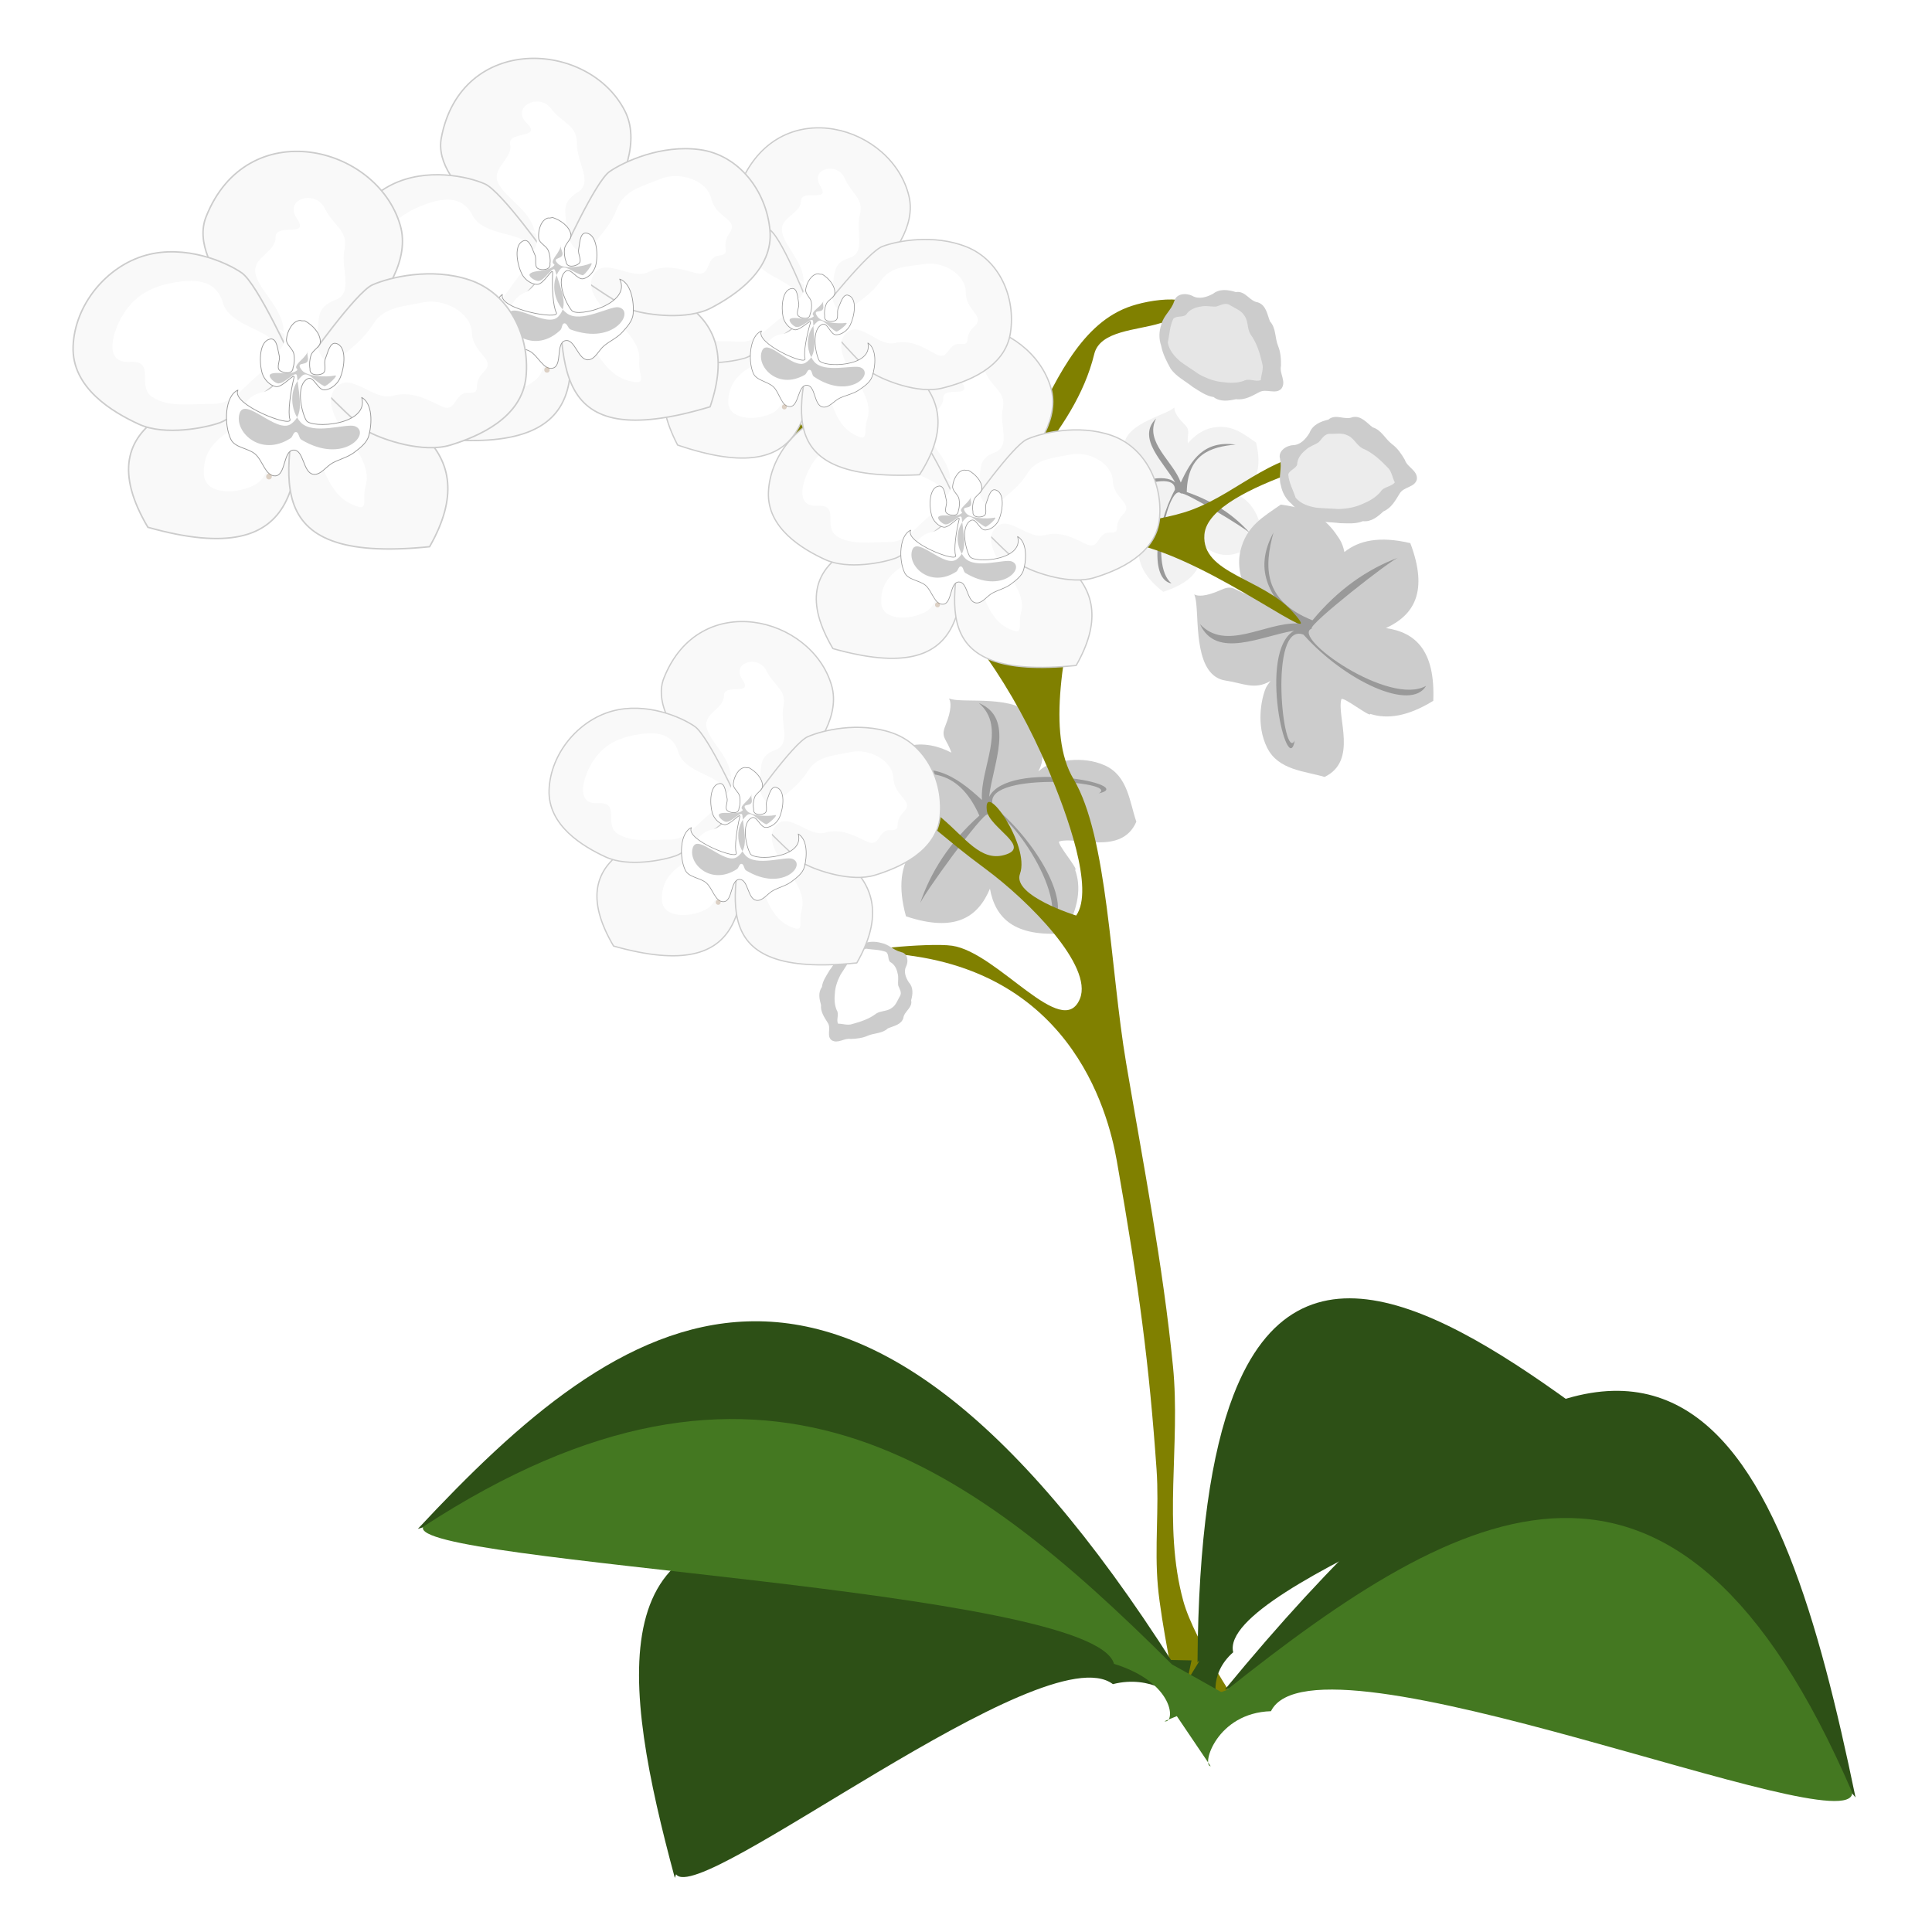 <?xml version="1.0" encoding="UTF-8" standalone="no"?>
<!-- Created with Inkscape (http://www.inkscape.org/) -->

<svg
   xmlns:dc="http://purl.org/dc/elements/1.1/"
   xmlns:cc="http://creativecommons.org/ns#"
   xmlns:rdf="http://www.w3.org/1999/02/22-rdf-syntax-ns#"
   xmlns:svg="http://www.w3.org/2000/svg"
   xmlns="http://www.w3.org/2000/svg"
   xmlns:sodipodi="http://sodipodi.sourceforge.net/DTD/sodipodi-0.dtd"
   xmlns:inkscape="http://www.inkscape.org/namespaces/inkscape"
   width="300"
   height="300"
   id="svg3005"
   version="1.1"
   inkscape:version="0.91 r"
   sodipodi:docname="phalaenopsis_2.svg">
  <title
     id="title3376">Phalaenopsis</title>
  <defs
     id="defs3007">
    <filter
       inkscape:collect="always"
       style="color-interpolation-filters:sRGB"
       id="filter4326-4"
       x="-0.033"
       width="1.066"
       y="-0.04"
       height="1.08">
      <feGaussianBlur
         inkscape:collect="always"
         stdDeviation="0.688"
         id="feGaussianBlur4328-0" />
    </filter>
    <filter
       inkscape:collect="always"
       style="color-interpolation-filters:sRGB"
       id="filter4927-8-4"
       x="-0.03"
       width="1.06"
       y="-0.02"
       height="1.04">
      <feGaussianBlur
         inkscape:collect="always"
         stdDeviation="0.093"
         id="feGaussianBlur4929-8-6" />
    </filter>
    <filter
       inkscape:collect="always"
       style="color-interpolation-filters:sRGB"
       id="filter4326-4-6"
       x="-0.033"
       width="1.066"
       y="-0.04"
       height="1.08">
      <feGaussianBlur
         inkscape:collect="always"
         stdDeviation="0.688"
         id="feGaussianBlur4328-0-7" />
    </filter>
    <filter
       inkscape:collect="always"
       style="color-interpolation-filters:sRGB"
       id="filter4927-8-4-9"
       x="-0.03"
       width="1.06"
       y="-0.02"
       height="1.04">
      <feGaussianBlur
         inkscape:collect="always"
         stdDeviation="0.093"
         id="feGaussianBlur4929-8-6-6" />
    </filter>
    <filter
       inkscape:collect="always"
       style="color-interpolation-filters:sRGB"
       id="filter4326-4-66"
       x="-0.033"
       width="1.066"
       y="-0.04"
       height="1.08">
      <feGaussianBlur
         inkscape:collect="always"
         stdDeviation="0.688"
         id="feGaussianBlur4328-0-2" />
    </filter>
    <filter
       inkscape:collect="always"
       style="color-interpolation-filters:sRGB"
       id="filter4927-8-4-5"
       x="-0.03"
       width="1.06"
       y="-0.02"
       height="1.04">
      <feGaussianBlur
         inkscape:collect="always"
         stdDeviation="0.093"
         id="feGaussianBlur4929-8-6-2" />
    </filter>
    <filter
       inkscape:collect="always"
       style="color-interpolation-filters:sRGB"
       id="filter4326-4-3"
       x="-0.033"
       width="1.066"
       y="-0.04"
       height="1.08">
      <feGaussianBlur
         inkscape:collect="always"
         stdDeviation="0.688"
         id="feGaussianBlur4328-0-71" />
    </filter>
    <filter
       inkscape:collect="always"
       style="color-interpolation-filters:sRGB"
       id="filter4927-8-4-7"
       x="-0.03"
       width="1.06"
       y="-0.02"
       height="1.04">
      <feGaussianBlur
         inkscape:collect="always"
         stdDeviation="0.093"
         id="feGaussianBlur4929-8-6-0" />
    </filter>
    <filter
       inkscape:collect="always"
       style="color-interpolation-filters:sRGB"
       id="filter4326-4-2"
       x="-0.033"
       width="1.066"
       y="-0.04"
       height="1.08">
      <feGaussianBlur
         inkscape:collect="always"
         stdDeviation="0.688"
         id="feGaussianBlur4328-0-4" />
    </filter>
    <filter
       inkscape:collect="always"
       style="color-interpolation-filters:sRGB"
       id="filter4927-8-4-2"
       x="-0.03"
       width="1.06"
       y="-0.02"
       height="1.04">
      <feGaussianBlur
         inkscape:collect="always"
         stdDeviation="0.093"
         id="feGaussianBlur4929-8-6-1" />
    </filter>
  </defs>
  <sodipodi:namedview
     id="base"
     pagecolor="#ffffff"
     bordercolor="#666666"
     borderopacity="1.0"
     inkscape:pageopacity="0.0"
     inkscape:pageshadow="2"
     inkscape:zoom="2.1506194"
     inkscape:cx="148.06154"
     inkscape:cy="156.71611"
     inkscape:document-units="px"
     inkscape:current-layer="layer1"
     showgrid="false"
     inkscape:window-width="1215"
     inkscape:window-height="776"
     inkscape:window-x="65"
     inkscape:window-y="24"
     inkscape:window-maximized="1" />
  <g
     inkscape:label="Camada 1"
     inkscape:groupmode="layer"
     id="layer1"
     transform="translate(0,-752.362)">
    <g
       id="g5131"
       transform="translate(1.938,6.716)">
      <g
         transform="matrix(0.993,0.121,-0.121,0.993,122.737,-1.411)"
         id="g5774">
        <g
           transform="matrix(-0.573,0.421,0.425,0.567,-31.398,193.144)"
           id="g5760">
          <g
             id="g5762"
             transform="translate(-0.421,-0.21)">
            <path
               sodipodi:nodetypes="sscscscccccscsccss"
               inkscape:connector-curvature="0"
               id="path5764"
               d="m 301.225,843.163 c -2.943,0.122 0.098,-1.314 -1.402,4.204 -0.528,1.943 0.481,1.961 1.44,4.01 -1.911,-0.725 -4.499,-1.157 -6.964,-0.136 -3.635,1.506 -4.638,4.388 -6.051,7.304 1.627,5.544 4.128,6.988 6.679,8.129 0.657,0.294 1.397,0.425 2.156,0.452 -1.443,2.529 -1.598,5.826 0.257,10.321 7.861,1.605 11.113,-1.186 12.418,-5.833 1.373,4.427 4.66,7.028 12.314,5.465 1.77,-4.288 1.716,-7.489 0.454,-9.971 0.652,-0.049 -3.516,-3.831 -2.948,-4.086 2.551,-1.142 9.852,1.066 11.479,-4.478 -1.413,-2.916 -2.157,-6.903 -5.886,-8.076 -3.729,-1.173 -7.626,0.306 -9.145,1.241 -0.262,0.162 -0.622,0.508 -1.012,0.916 1.067,-2.668 -0.37,-4.317 -1.152,-6.843 -1.434,-4.632 -9.303,-2.758 -12.639,-2.62 z"
               style="fill:#f2f2f2;fill-opacity:1;fill-rule:evenodd;stroke:none;stroke-width:0.229;stroke-linecap:butt;stroke-linejoin:miter;stroke-miterlimit:4;stroke-dasharray:none;stroke-opacity:1" />
            <path
               sodipodi:nodetypes="ccccccccccc"
               inkscape:connector-curvature="0"
               id="path5766"
               d="m 307.906,857.473 c 2.298,-6.151 22.847,-4.667 16.819,-2.589 3.344,-2.38 -19.008,-1.145 -15.985,3.945 8.079,5.17 14.504,14.563 10.851,17.529 2.333,-6.142 -10.835,-19.606 -11.583,-16.122 -0.663,-0.494 -8.691,13.99 -8.764,15.078 1.032,-5.122 3.398,-10.062 7.515,-14.763 -4.265,-7.135 -9.459,-6.076 -14.416,-3.808 5.537,-4.262 10.086,-1.847 14.517,1.355 -0.921,-4.927 2.556,-11.632 -2.298,-14.879 5.901,1.613 3.309,9.174 3.342,14.253 z"
               style="fill:#999999;fill-opacity:1;fill-rule:evenodd;stroke:none;stroke-width:0.2;stroke-linecap:butt;stroke-linejoin:miter;stroke-miterlimit:4;stroke-dasharray:none;stroke-opacity:1" />
          </g>
        </g>
        <g
           style="stroke:none"
           transform="translate(-173.501,3.335)"
           id="g5056">
          <g
             style="stroke:none"
             id="g5290"
             transform="translate(-0.421,-0.21)">
            <path
               sodipodi:nodetypes="sscscscccccscsccss"
               inkscape:connector-curvature="0"
               id="path5060"
               d="m 301.225,843.163 c -2.943,0.122 0.098,-1.314 -1.402,4.204 -0.528,1.943 0.481,1.961 1.44,4.01 -1.911,-0.725 -4.499,-1.157 -6.964,-0.136 -3.635,1.506 -4.638,4.388 -6.051,7.304 1.627,5.544 4.128,6.988 6.679,8.129 0.657,0.294 1.397,0.425 2.156,0.452 -1.443,2.529 -1.598,5.826 0.257,10.321 7.861,1.605 11.113,-1.186 12.418,-5.833 1.373,4.427 4.66,7.028 12.314,5.465 1.77,-4.288 1.716,-7.489 0.454,-9.971 0.652,-0.049 -3.516,-3.831 -2.948,-4.086 2.551,-1.142 9.852,1.066 11.479,-4.478 -1.413,-2.916 -2.157,-6.903 -5.886,-8.076 -3.729,-1.173 -7.626,0.306 -9.145,1.241 -0.262,0.162 -0.622,0.508 -1.012,0.916 1.067,-2.668 -0.37,-4.317 -1.152,-6.843 -1.434,-4.632 -9.303,-2.758 -12.639,-2.62 z"
               style="fill:#cccccc;fill-opacity:1;fill-rule:evenodd;stroke:none;stroke-width:0.229;stroke-linecap:butt;stroke-linejoin:miter;stroke-miterlimit:4;stroke-dasharray:none;stroke-opacity:1" />
            <path
               sodipodi:nodetypes="ccccccccccc"
               inkscape:connector-curvature="0"
               id="path5288"
               d="m 307.906,857.473 c 2.298,-6.151 22.847,-4.667 16.819,-2.589 3.344,-2.38 -19.008,-1.145 -15.985,3.945 8.079,5.17 14.504,14.563 10.851,17.529 2.333,-6.142 -10.835,-19.606 -11.583,-16.122 -0.663,-0.494 -8.691,13.99 -8.764,15.078 1.032,-5.122 3.398,-10.062 7.515,-14.763 -4.265,-7.135 -9.459,-6.076 -14.416,-3.808 5.537,-4.262 10.086,-1.847 14.517,1.355 -0.921,-4.927 2.556,-11.632 -2.298,-14.879 5.901,1.613 3.309,9.174 3.342,14.253 z"
               style="fill:#999999;fill-opacity:1;fill-rule:evenodd;stroke:none;stroke-width:0.2;stroke-linecap:butt;stroke-linejoin:miter;stroke-miterlimit:4;stroke-dasharray:none;stroke-opacity:1" />
          </g>
        </g>
        <g
           style="stroke:none"
           id="g5714"
           transform="matrix(0.277,0.961,0.961,-0.277,-731.149,771.255)">
          <g
             style="stroke:none"
             transform="translate(-0.421,-0.21)"
             id="g5716">
            <path
               style="fill:#cccccc;fill-opacity:1;fill-rule:evenodd;stroke:none;stroke-width:0.229;stroke-linecap:butt;stroke-linejoin:miter;stroke-miterlimit:4;stroke-dasharray:none;stroke-opacity:1"
               d="m 301.225,843.163 c -2.943,0.122 0.098,-1.314 -1.402,4.204 -0.528,1.943 0.481,1.961 1.44,4.01 -1.911,-0.725 -4.499,-1.157 -6.964,-0.136 -3.635,1.506 -4.638,4.388 -6.051,7.304 1.627,5.544 4.128,6.988 6.679,8.129 0.657,0.294 1.397,0.425 2.156,0.452 -1.443,2.529 -1.598,5.826 0.257,10.321 7.861,1.605 11.113,-1.186 12.418,-5.833 1.373,4.427 4.66,7.028 12.314,5.465 1.77,-4.288 1.716,-7.489 0.454,-9.971 0.652,-0.049 -3.516,-3.831 -2.948,-4.086 2.551,-1.142 9.852,1.066 11.479,-4.478 -1.413,-2.916 -2.157,-6.903 -5.886,-8.076 -3.729,-1.173 -7.626,0.306 -9.145,1.241 -0.262,0.162 -0.622,0.508 -1.012,0.916 1.067,-2.668 -0.37,-4.317 -1.152,-6.843 -1.434,-4.632 -9.303,-2.758 -12.639,-2.62 z"
               id="path5718"
               inkscape:connector-curvature="0"
               sodipodi:nodetypes="sscscscccccscsccss" />
            <path
               style="fill:#999999;fill-opacity:1;fill-rule:evenodd;stroke:none;stroke-width:0.2;stroke-linecap:butt;stroke-linejoin:miter;stroke-miterlimit:4;stroke-dasharray:none;stroke-opacity:1"
               d="m 307.906,857.473 c 2.298,-6.151 22.847,-4.667 16.819,-2.589 3.344,-2.38 -19.008,-1.145 -15.985,3.945 8.079,5.17 14.504,14.563 10.851,17.529 2.333,-6.142 -10.835,-19.606 -11.583,-16.122 -0.663,-0.494 -8.691,13.99 -8.764,15.078 1.032,-5.122 3.398,-10.062 7.515,-14.763 -4.265,-7.135 -9.459,-6.076 -14.416,-3.808 5.537,-4.262 10.086,-1.847 14.517,1.355 -0.921,-4.927 2.556,-11.632 -2.298,-14.879 5.901,1.613 3.309,9.174 3.342,14.253 z"
               id="path5720"
               inkscape:connector-curvature="0"
               sodipodi:nodetypes="ccccccccccc" />
          </g>
        </g>
        <path
           style="fill:#808000;fill-opacity:1;fill-rule:evenodd;stroke:none;stroke-width:0.2;stroke-linecap:butt;stroke-linejoin:round;stroke-miterlimit:4;stroke-dasharray:none;stroke-opacity:1"
           d="m 19.494,810.087 c 11.524,-2.48 34.413,-15.52 52.289,-13.441 21.723,2.526 20.464,12.363 43.847,28.886 11.691,8.261 20.169,18.036 26.837,29.552 3.892,6.722 9.502,17.805 7.162,22.174 0,0 -10.274,-1.852 -9.443,-5.378 1.079,-4.58 -7.523,-14.019 -6.295,-9.133 0.66,2.625 7.803,4.802 3.473,6.555 -6.924,2.803 -11.061,-13.112 -28.333,-5.427 -7.402,3.293 8.037,-1.957 10.591,-0.811 6.492,2.914 7.68,4.485 15.085,8.666 7.404,4.181 18.502,12.99 17.063,18.27 -1.881,6.904 -13.527,-5.587 -20.681,-5.76 -3.68,-0.089 -17.018,2.902 -10.769,2.445 28.989,-2.116 37.815,19.874 40.165,27.574 5.847,19.163 8.871,31.017 11.929,46.834 1.147,5.932 1.134,12.059 2.396,17.968 1.174,5.498 4.791,16.171 4.791,16.171 l 10.781,1.797 c 0,0 -8.879,-10.073 -11.38,-16.171 -4.608,-11.236 -3.342,-24.084 -5.989,-35.936 -3.462,-15.496 -8.378,-30.634 -12.909,-45.851 -4.267,-14.329 -7.062,-34.551 -13.443,-42.79 -5.035,-6.501 -3.968,-19.508 -2.574,-33.067 0.237,-2.304 4.473,-4.545 7.289,-4.321 12.634,1.003 33.209,13.82 25.831,7.442 -5.296,-4.577 -14.716,-4.152 -14.973,-10.182 -0.35,-8.224 27.338,-16.553 19.166,-15.572 -10.136,1.217 -14.264,8.19 -21.561,11.979 -6.102,3.168 -14.448,3.479 -18.567,8.984 -3.447,4.606 2.732,15.552 -2.829,17.025 -6.176,1.637 -14.239,-8.291 -12.093,-14.872 3.431,-10.519 13.978,-20.287 15.521,-33.298 0.444,-3.741 6.151,-4.436 9.583,-5.989 1.899,-0.859 6.292,0.265 5.989,-1.797 -0.551,-3.753 -8.032,-1.784 -11.38,0 -14.219,7.579 -11.037,37.608 -26.952,40.128 -13.471,2.133 -19.419,-20.469 -32.19,-25.257 -10.971,-4.113 -23.584,-3.973 -35.103,-1.83 -11.6,2.158 -43.858,16.915 -32.323,14.432 z"
           id="path5758"
           inkscape:connector-curvature="0"
           sodipodi:nodetypes="sssassssssssassaaccaaassssasaaassaaaaaas" />
        <g
           inkscape:transform-center-y="7.5927426"
           inkscape:transform-center-x="-6.8460032"
           transform="matrix(0.072,-1.187,1.263,0.049,-934.453,872.465)"
           id="g5083"
           style="stroke:none">
          <path
             style="fill:#cccccc;fill-opacity:1;fill-rule:evenodd;stroke:none;stroke-width:0.1;stroke-linecap:butt;stroke-linejoin:round;stroke-miterlimit:4;stroke-dasharray:none;stroke-opacity:1"
             d="m 112.503,854.739 c -1.132,-0.114 -2.037,-0.97 -3.19,-1.019 -0.946,-0.152 -1.921,-0.009 -2.77,0.44 -1.026,0.372 -1.921,1.011 -2.78,1.666 -0.896,0.847 -1.279,2.057 -1.898,3.095 -0.372,0.863 -0.87,1.745 -0.855,2.712 -0.513,0.912 -0.177,1.895 0.194,2.763 0.033,1.09 0.754,1.86 1.389,2.65 0.65,0.766 -0.009,2.048 0.916,2.599 1.034,0.467 1.89,-0.612 2.934,-0.56 0.883,-0.143 1.767,-0.343 2.54,-0.817 0.958,-0.556 2.207,-0.596 2.952,-1.499 0.82,-0.485 2,-0.801 2.201,-1.878 -0.026,-1.065 1.276,-1.758 0.865,-2.9 0.162,-0.975 0.121,-2.044 -0.699,-2.724 -0.545,-0.659 -1.036,-1.551 -0.701,-2.421 0.297,-0.835 -0.015,-2.03 -1.039,-2.084 l -0.043,-0.016 -0.018,-0.007 -1e-5,2e-5 z"
             id="path5085"
             inkscape:connector-curvature="0" />
          <path
             style="fill:#e6e6e6;fill-opacity:1;fill-rule:evenodd;stroke:none;stroke-width:0.1;stroke-linecap:butt;stroke-linejoin:round;stroke-miterlimit:4;stroke-dasharray:none;stroke-opacity:1"
             d="m 110.27,855.036 c -1.038,-0.28 -2.119,-0.104 -3.177,-0.145 -0.951,0.314 -1.664,1.11 -2.187,1.932 -0.455,0.818 -0.817,1.687 -1.248,2.515 -0.366,0.976 -0.612,2.007 -0.534,3.055 0.016,0.87 0.154,1.749 0.593,2.514 0.516,0.602 0.065,1.504 0.471,2.062 0.706,-0.095 1.478,0.125 2.156,-0.196 1.27,-0.516 2.545,-1.109 3.536,-2.083 0.681,-0.551 1.661,-0.524 2.291,-1.161 0.576,-0.478 0.719,-1.244 1.001,-1.898 0.348,-0.676 -0.201,-1.16 -0.45,-1.714 -0.141,-0.604 -0.05,-1.25 -0.311,-1.829 -0.22,-0.684 -0.669,-1.356 -1.371,-1.606 -0.444,-0.375 -0.277,-1.109 -0.77,-1.445 z"
             id="path5087"
             inkscape:connector-curvature="0" />
        </g>
        <g
           style="stroke:none"
           id="g5736-3"
           transform="translate(10.785,31.42)"
           inkscape:transform-center-x="6.1010947"
           inkscape:transform-center-y="5.8039339">
          <path
             inkscape:connector-curvature="0"
             id="path5722-2"
             d="m 112.503,854.739 c -1.132,-0.114 -2.037,-0.97 -3.19,-1.019 -0.946,-0.152 -1.921,-0.009 -2.77,0.44 -1.026,0.372 -1.921,1.011 -2.78,1.666 -0.896,0.847 -1.279,2.057 -1.898,3.095 -0.372,0.863 -0.87,1.745 -0.855,2.712 -0.513,0.912 -0.177,1.895 0.194,2.763 0.033,1.09 0.754,1.86 1.389,2.65 0.65,0.766 -0.009,2.048 0.916,2.599 1.034,0.467 1.89,-0.612 2.934,-0.56 0.883,-0.143 1.767,-0.343 2.54,-0.817 0.958,-0.556 2.207,-0.596 2.952,-1.499 0.82,-0.485 2,-0.801 2.201,-1.878 -0.026,-1.065 1.276,-1.758 0.865,-2.9 0.162,-0.975 0.121,-2.044 -0.699,-2.724 -0.545,-0.659 -1.036,-1.551 -0.701,-2.421 0.297,-0.835 -0.015,-2.03 -1.039,-2.084 l -0.043,-0.016 -0.018,-0.007 -1e-5,2e-5 z"
             style="fill:#cccccc;fill-opacity:1;fill-rule:evenodd;stroke:none;stroke-width:0.1;stroke-linecap:butt;stroke-linejoin:round;stroke-miterlimit:4;stroke-dasharray:none;stroke-opacity:1" />
          <path
             inkscape:connector-curvature="0"
             id="path5724-8"
             d="m 110.27,855.036 c -1.038,-0.28 -2.119,-0.104 -3.177,-0.145 -0.951,0.314 -1.664,1.11 -2.187,1.932 -0.455,0.818 -0.817,1.687 -1.248,2.515 -0.366,0.976 -0.612,2.007 -0.534,3.055 0.016,0.87 0.154,1.749 0.593,2.514 0.516,0.602 0.065,1.504 0.471,2.062 0.706,-0.095 1.478,0.125 2.156,-0.196 1.27,-0.516 2.545,-1.109 3.536,-2.083 0.681,-0.551 1.661,-0.524 2.291,-1.161 0.576,-0.478 0.719,-1.244 1.001,-1.898 0.348,-0.676 -0.201,-1.16 -0.45,-1.714 -0.141,-0.604 -0.05,-1.25 -0.311,-1.829 -0.22,-0.684 -0.669,-1.356 -1.371,-1.606 -0.444,-0.375 -0.277,-1.109 -0.77,-1.445 z"
             style="fill:#ffffff;fill-opacity:1;fill-rule:evenodd;stroke:none;stroke-width:0.1;stroke-linecap:butt;stroke-linejoin:round;stroke-miterlimit:4;stroke-dasharray:none;stroke-opacity:1" />
        </g>
        <g
           inkscape:transform-center-y="2.6013289"
           inkscape:transform-center-x="-10.571727"
           transform="matrix(-0.546,-1.056,1.11,-0.605,-714.855,1439.061)"
           id="g5083-0"
           style="stroke:none">
          <path
             style="fill:#cccccc;fill-opacity:1;fill-rule:evenodd;stroke:none;stroke-width:0.1;stroke-linecap:butt;stroke-linejoin:round;stroke-miterlimit:4;stroke-dasharray:none;stroke-opacity:1"
             d="m 112.503,854.739 c -1.132,-0.114 -2.037,-0.97 -3.19,-1.019 -0.946,-0.152 -1.921,-0.009 -2.77,0.44 -1.026,0.372 -1.921,1.011 -2.78,1.666 -0.896,0.847 -1.279,2.057 -1.898,3.095 -0.372,0.863 -0.87,1.745 -0.855,2.712 -0.513,0.912 -0.177,1.895 0.194,2.763 0.033,1.09 0.754,1.86 1.389,2.65 0.65,0.766 -0.009,2.048 0.916,2.599 1.034,0.467 1.89,-0.612 2.934,-0.56 0.883,-0.143 1.767,-0.343 2.54,-0.817 0.958,-0.556 2.207,-0.596 2.952,-1.499 0.82,-0.485 2,-0.801 2.201,-1.878 -0.026,-1.065 1.276,-1.758 0.865,-2.9 0.162,-0.975 0.121,-2.044 -0.699,-2.724 -0.545,-0.659 -1.036,-1.551 -0.701,-2.421 0.297,-0.835 -0.015,-2.03 -1.039,-2.084 l -0.043,-0.016 -0.018,-0.007 -1e-5,2e-5 z"
             id="path5085-1"
             inkscape:connector-curvature="0" />
          <path
             style="fill:#ececec;fill-opacity:1;fill-rule:evenodd;stroke:none;stroke-width:0.1;stroke-linecap:butt;stroke-linejoin:round;stroke-miterlimit:4;stroke-dasharray:none;stroke-opacity:1"
             d="m 110.27,855.036 c -1.038,-0.28 -2.119,-0.104 -3.177,-0.145 -0.951,0.314 -1.664,1.11 -2.187,1.932 -0.455,0.818 -0.817,1.687 -1.248,2.515 -0.366,0.976 -0.612,2.007 -0.534,3.055 0.016,0.87 0.154,1.749 0.593,2.514 0.516,0.602 0.065,1.504 0.471,2.062 0.706,-0.095 1.478,0.125 2.156,-0.196 1.27,-0.516 2.545,-1.109 3.536,-2.083 0.681,-0.551 1.661,-0.524 2.291,-1.161 0.576,-0.478 0.719,-1.244 1.001,-1.898 0.348,-0.676 -0.201,-1.16 -0.45,-1.714 -0.141,-0.604 -0.05,-1.25 -0.311,-1.829 -0.22,-0.684 -0.669,-1.356 -1.371,-1.606 -0.444,-0.375 -0.277,-1.109 -0.77,-1.445 z"
             id="path5087-9"
             inkscape:connector-curvature="0" />
        </g>
        <g
           transform="matrix(0.999,-0.054,0.054,0.999,-231.738,2.351)"
           id="g4931-8-7">
          <g
             id="g3396-0-1"
             style="fill:#ffd5d5;fill-opacity:1;stroke:#f2f2f2;stroke-width:0.3;stroke-miterlimit:4;stroke-dasharray:none;stroke-opacity:1"
             transform="translate(-3.029,2.91)">
            <path
               sodipodi:nodetypes="cssc"
               inkscape:connector-curvature="0"
               id="path3378-6-2"
               d="m 283.484,877.321 c -3.678,-3.481 -15.527,-11.986 -13.318,-18.89 4.544,-14.206 22.201,-11.124 26.036,-0.602 3.191,8.756 -11.327,20.883 -12.718,19.492 z"
               style="fill:#f9f9f9;fill-opacity:1;fill-rule:evenodd;stroke:#cccccc;stroke-width:0.2;stroke-linecap:butt;stroke-linejoin:round;stroke-miterlimit:4;stroke-dasharray:none;stroke-opacity:1" />
            <g
               id="g3392-6-1"
               style="fill:#ffd5d5;fill-opacity:1;stroke:#f2f2f2;stroke-width:0.3;stroke-miterlimit:4;stroke-dasharray:none;stroke-opacity:1">
              <path
                 style="fill:#f9f9f9;fill-opacity:1;fill-rule:evenodd;stroke:#cccccc;stroke-width:0.2;stroke-linecap:butt;stroke-linejoin:round;stroke-miterlimit:4;stroke-dasharray:none;stroke-opacity:1"
                 d="m 283.907,878.587 c 1.079,12.973 3.326,26.518 -18.739,21.854 -9.684,-14.145 5.09,-18.312 18.739,-21.854 z"
                 id="path3382-7-6"
                 inkscape:connector-curvature="0"
                 sodipodi:nodetypes="ccc" />
              <path
                 sodipodi:nodetypes="ccc"
                 inkscape:connector-curvature="0"
                 id="path3384-1-3"
                 d="m 284.259,878.664 c -0.822,12.683 -5.074,25.918 18.739,21.854 6.729,-13.852 -5.099,-18.311 -18.739,-21.854 z"
                 style="fill:#f9f9f9;fill-opacity:1;fill-rule:evenodd;stroke:#cccccc;stroke-width:0.2;stroke-linecap:butt;stroke-linejoin:round;stroke-miterlimit:4;stroke-dasharray:none;stroke-opacity:1" />
            </g>
            <g
               id="g3388-2-5"
               style="fill:#ffd5d5;fill-opacity:1;stroke:#f2f2f2;stroke-width:0.3;stroke-miterlimit:4;stroke-dasharray:none;stroke-opacity:1">
              <path
                 style="fill:#f9f9f9;fill-opacity:1;fill-rule:evenodd;stroke:#cccccc;stroke-width:0.2;stroke-linecap:butt;stroke-linejoin:round;stroke-miterlimit:4;stroke-dasharray:none;stroke-opacity:1"
                 d="m 283.104,877.092 c 0,0 -5.434,-10.159 -7.66,-11.492 -2.226,-1.333 -7.826,-3.314 -12.989,-1.496 -5.164,1.818 -9.064,7.267 -8.898,12.829 0.166,5.562 5.864,8.434 9.488,9.812 3.624,1.378 9.031,-0.139 10.866,-0.947 1.835,-0.808 8.741,-7.197 8.741,-7.197 2.166,-1.098 1.074,-0.84 0.452,-1.508 z"
                 id="path3380-0-3"
                 inkscape:connector-curvature="0"
                 sodipodi:nodetypes="czzzzzcc" />
              <path
                 sodipodi:nodetypes="czzzzzcc"
                 inkscape:connector-curvature="0"
                 id="path3386-5-6"
                 d="m 284.822,877.092 c 0,0 6.051,-9.944 8.209,-11.072 2.157,-1.128 7.692,-2.912 12.989,-1.496 5.298,1.416 8.515,6.847 8.349,12.409 -0.166,5.562 -5.864,8.434 -9.488,9.812 -3.624,1.378 -9.031,-0.139 -10.866,-0.947 -1.835,-0.808 -8.741,-7.197 -8.741,-7.197 -2.166,-1.098 -1.074,-0.84 -0.452,-1.508 z"
                 style="fill:#f9f9f9;fill-opacity:1;fill-rule:evenodd;stroke:#cccccc;stroke-width:0.2;stroke-linecap:butt;stroke-linejoin:round;stroke-miterlimit:4;stroke-dasharray:none;stroke-opacity:1" />
            </g>
          </g>
          <path
             style="fill:#ffffff;fill-rule:evenodd;stroke:none;stroke-width:0.1;stroke-linecap:round;stroke-linejoin:round;stroke-miterlimit:4;stroke-dasharray:none;stroke-opacity:1;filter:url(#filter4326-4)"
             d="m 278.538,876.288 c 0.023,-3.101 -3.378,-5.285 -4.226,-7.589 -0.848,-2.305 2.476,-3.198 2.3,-5.233 -0.176,-2.035 4.671,-0.185 2.69,-2.705 -1.982,-2.519 2.194,-4.068 3.599,-1.661 1.405,2.408 3.389,2.731 3.029,5.379 -0.36,2.648 1.685,5.7 -0.794,6.83 -2.479,1.13 -1.904,2.496 -2.11,4.712 -0.205,2.216 1.544,4.952 3.295,3.033 1.751,-1.919 2.859,-2.573 4.137,-4.918 1.278,-2.345 3.853,-2.582 6.482,-3.309 2.63,-0.727 6.454,0.802 6.777,3.659 0.324,2.858 3.561,3.223 1.925,5.093 -1.635,1.871 0.145,2.885 -1.856,2.933 -2.001,0.048 -1.359,2.904 -3.546,2.019 -2.186,-0.884 -4.142,-1.776 -6.58,-0.93 -2.439,0.846 -5.667,-2.766 -7.5,-0.764 -1.833,2.002 0.419,4.971 1.965,6.749 1.546,1.778 3.224,4.012 2.765,6.184 -0.459,2.172 0.921,3.716 -1.838,2.633 -2.759,-1.083 -3.897,-4.311 -5.023,-6.599 -1.126,-2.288 -4.713,-5.046 -5.801,-2.221 -1.088,2.826 0.276,5.72 -2.324,7.228 -2.6,1.508 -6.456,1.531 -6.75,-1.025 -0.293,-2.556 0.789,-4.233 2.617,-5.711 1.828,-1.478 1.343,-4.869 4.383,-5.759 3.039,-0.89 2.647,-5.103 0.154,-3.033 -2.494,2.071 -3.729,4.822 -6.519,4.986 -2.791,0.164 -5.909,0.942 -8.217,-0.368 -2.308,-1.31 0.271,-4.948 -3.365,-4.495 -3.637,0.452 -2.453,-4.134 -1.214,-6.394 1.239,-2.26 3.071,-3.696 6.031,-4.496 2.96,-0.8 5.978,-1.003 7.122,2.142 1.144,3.145 6.763,3.175 7.387,5.266 0.623,2.09 2.11,-2.051 0.399,-2.166"
             id="path3512-5"
             inkscape:connector-curvature="0"
             sodipodi:nodetypes="czzzzzzzzzzzzzzzzzzzzzzzzzzzzzzzzzc" />
          <g
             id="g4260-0-7"
             transform="translate(39.565,21.104)">
            <path
               sodipodi:nodetypes="aaacaaaaasscaaaaaaaacsaaaaaacaaaaaa"
               inkscape:connector-curvature="0"
               id="path4205-3-7"
               d="m 241.082,853.232 c -1.038,0.117 -1.656,1.608 -1.668,2.652 -0.008,0.725 0.918,1.169 1.115,1.867 0.17,0.602 0.174,1.32 0.021,1.877 0.05,0.918 -1.242,0.83 -1.742,0.492 -0.544,-0.368 -0.001,-1.335 -0.207,-1.959 -0.264,-0.8 -0.453,-2.322 -1.283,-2.178 -1.53,0.267 -1.379,3.111 -0.869,4.578 0.291,0.837 1.127,1.66 2.01,1.742 0.886,0.082 2.461,-2.224 2.305,-1.348 -0.348,1.945 -0.528,4.752 -0.168,5.588 0.521,1.209 -8.085,-1.456 -7.208,-3.435 -1.717,0.876 -1.593,4.698 -0.513,6.636 0.612,1.097 2.323,1.004 3.349,1.728 1.099,0.777 1.611,2.945 2.945,2.763 1.395,-0.191 0.79,-3.471 2.191,-3.611 1.378,-0.138 1.44,2.893 2.815,3.056 1.014,0.12 1.676,-1.169 2.544,-1.706 0.894,-0.553 1.947,-0.869 2.741,-1.558 0.749,-0.651 1.616,-1.385 1.818,-2.356 0.356,-1.712 0.232,-4.353 -1.284,-5.086 1.3,3.687 -6.485,4.67 -7.208,3.571 -0.743,-1.13 -1.768,-4.637 -0.166,-5.588 0.765,-0.454 1.419,1.43 2.305,1.348 0.882,-0.082 1.717,-0.905 2.008,-1.742 0.51,-1.467 0.661,-4.312 -0.869,-4.578 -0.83,-0.144 -1.017,1.378 -1.281,2.178 -0.206,0.624 0.335,1.591 -0.209,1.959 -0.5,0.338 -1.793,0.426 -1.742,-0.492 -0.153,-0.557 -0.148,-1.275 0.021,-1.877 0.197,-0.698 1.177,-1.145 1.115,-1.867 -0.098,-1.153 -1.208,-2.153 -2.26,-2.637 -0.01,-0.005 -0.022,1.5e-4 -0.033,0 -0.197,-0.003 -0.41,0.062 -0.592,-0.016 z"
               style="fill:#ffffff;fill-opacity:1;fill-rule:evenodd;stroke:#999999;stroke-width:0.1;stroke-linecap:round;stroke-linejoin:round;stroke-miterlimit:4;stroke-dasharray:none;stroke-opacity:1" />
            <path
               sodipodi:nodetypes="sssssassasaasasass"
               inkscape:connector-curvature="0"
               id="path4258-6-5"
               d="m 242.424,858.05 c 0.427,1.485 -1.877,0.479 -0.661,1.835 0.701,0.781 3.275,0.746 4.45,0.408 0.643,-0.185 -1.069,1.61 -1.322,1.51 -1.341,-0.528 -2.321,-1.96 -3.079,-1.166 -1.715,1.793 -1.256,4.754 0.226,6.193 1.744,1.694 6.157,-0.291 7.292,0.053 2.358,0.716 -1.114,5.324 -7.031,2.28 -0.369,-0.19 -0.369,-0.976 -0.784,-0.969 -0.359,0.006 -0.36,0.646 -0.648,0.862 -3.904,2.922 -7.71,-0.441 -7.044,-2.89 0.615,-2.261 5.144,2.478 6.958,0.995 1.673,-1.368 0.936,-3.346 0.371,-6.473 -0.167,-0.924 -1.657,1.356 -2.572,1.149 -0.492,-0.112 -1.389,-0.859 -0.979,-1.152 0.673,-0.481 2.59,0.07 3.473,-0.717 0.367,-0.327 -0.755,-0.076 0.463,-1.402 1.427,-1.553 0.542,-1.73 0.89,-0.515 z"
               style="fill:#cccccc;fill-opacity:1;fill-rule:evenodd;stroke:none;stroke-width:0.1;stroke-linecap:butt;stroke-linejoin:round;stroke-miterlimit:4;stroke-dasharray:none;stroke-opacity:1;filter:url(#filter4927-8-4)" />
          </g>
          <ellipse
             style="color:#000000;display:inline;overflow:visible;visibility:visible;opacity:0.4;fill:#b39477;fill-opacity:1;fill-rule:nonzero;stroke:none;stroke-width:0.1;stroke-linecap:round;stroke-linejoin:round;stroke-miterlimit:4;stroke-dasharray:none;stroke-dashoffset:0;stroke-opacity:1;marker:none;enable-background:accumulate"
             id="path4264-43-926-9-3"
             cx="277.875"
             cy="895.487"
             rx="0.378"
             ry="0.39" />
        </g>
        <g
           transform="matrix(0.999,-0.054,0.054,0.999,-203.525,-47.602)"
           id="g4931-8-7-1">
          <g
             id="g3396-0-1-9"
             style="fill:#ffd5d5;fill-opacity:1;stroke:#f2f2f2;stroke-width:0.3;stroke-miterlimit:4;stroke-dasharray:none;stroke-opacity:1"
             transform="translate(-3.029,2.91)">
            <path
               sodipodi:nodetypes="cssc"
               inkscape:connector-curvature="0"
               id="path3378-6-2-3"
               d="m 283.484,877.321 c -3.678,-3.481 -15.527,-11.986 -13.318,-18.89 4.544,-14.206 22.201,-11.124 26.036,-0.602 3.191,8.756 -11.327,20.883 -12.718,19.492 z"
               style="fill:#f9f9f9;fill-opacity:1;fill-rule:evenodd;stroke:#cccccc;stroke-width:0.2;stroke-linecap:butt;stroke-linejoin:round;stroke-miterlimit:4;stroke-dasharray:none;stroke-opacity:1" />
            <g
               id="g3392-6-1-7"
               style="fill:#ffd5d5;fill-opacity:1;stroke:#f2f2f2;stroke-width:0.3;stroke-miterlimit:4;stroke-dasharray:none;stroke-opacity:1">
              <path
                 style="fill:#f9f9f9;fill-opacity:1;fill-rule:evenodd;stroke:#cccccc;stroke-width:0.2;stroke-linecap:butt;stroke-linejoin:round;stroke-miterlimit:4;stroke-dasharray:none;stroke-opacity:1"
                 d="m 283.907,878.587 c 1.079,12.973 3.326,26.518 -18.739,21.854 -9.684,-14.145 5.09,-18.312 18.739,-21.854 z"
                 id="path3382-7-6-7"
                 inkscape:connector-curvature="0"
                 sodipodi:nodetypes="ccc" />
              <path
                 sodipodi:nodetypes="ccc"
                 inkscape:connector-curvature="0"
                 id="path3384-1-3-4"
                 d="m 284.259,878.664 c -0.822,12.683 -5.074,25.918 18.739,21.854 6.729,-13.852 -5.099,-18.311 -18.739,-21.854 z"
                 style="fill:#f9f9f9;fill-opacity:1;fill-rule:evenodd;stroke:#cccccc;stroke-width:0.2;stroke-linecap:butt;stroke-linejoin:round;stroke-miterlimit:4;stroke-dasharray:none;stroke-opacity:1" />
            </g>
            <g
               id="g3388-2-5-1"
               style="fill:#ffd5d5;fill-opacity:1;stroke:#f2f2f2;stroke-width:0.3;stroke-miterlimit:4;stroke-dasharray:none;stroke-opacity:1">
              <path
                 style="fill:#f9f9f9;fill-opacity:1;fill-rule:evenodd;stroke:#cccccc;stroke-width:0.2;stroke-linecap:butt;stroke-linejoin:round;stroke-miterlimit:4;stroke-dasharray:none;stroke-opacity:1"
                 d="m 283.104,877.092 c 0,0 -5.434,-10.159 -7.66,-11.492 -2.226,-1.333 -7.826,-3.314 -12.989,-1.496 -5.164,1.818 -9.064,7.267 -8.898,12.829 0.166,5.562 5.864,8.434 9.488,9.812 3.624,1.378 9.031,-0.139 10.866,-0.947 1.835,-0.808 8.741,-7.197 8.741,-7.197 2.166,-1.098 1.074,-0.84 0.452,-1.508 z"
                 id="path3380-0-3-0"
                 inkscape:connector-curvature="0"
                 sodipodi:nodetypes="czzzzzcc" />
              <path
                 sodipodi:nodetypes="czzzzzcc"
                 inkscape:connector-curvature="0"
                 id="path3386-5-6-9"
                 d="m 284.822,877.092 c 0,0 6.051,-9.944 8.209,-11.072 2.157,-1.128 7.692,-2.912 12.989,-1.496 5.298,1.416 8.515,6.847 8.349,12.409 -0.166,5.562 -5.864,8.434 -9.488,9.812 -3.624,1.378 -9.031,-0.139 -10.866,-0.947 -1.835,-0.808 -8.741,-7.197 -8.741,-7.197 -2.166,-1.098 -1.074,-0.84 -0.452,-1.508 z"
                 style="fill:#f9f9f9;fill-opacity:1;fill-rule:evenodd;stroke:#cccccc;stroke-width:0.2;stroke-linecap:butt;stroke-linejoin:round;stroke-miterlimit:4;stroke-dasharray:none;stroke-opacity:1" />
            </g>
          </g>
          <path
             style="fill:#ffffff;fill-rule:evenodd;stroke:none;stroke-width:0.1;stroke-linecap:round;stroke-linejoin:round;stroke-miterlimit:4;stroke-dasharray:none;stroke-opacity:1;filter:url(#filter4326-4-6)"
             d="m 278.538,876.288 c 0.023,-3.101 -3.378,-5.285 -4.226,-7.589 -0.848,-2.305 2.476,-3.198 2.3,-5.233 -0.176,-2.035 4.671,-0.185 2.69,-2.705 -1.982,-2.519 2.194,-4.068 3.599,-1.661 1.405,2.408 3.389,2.731 3.029,5.379 -0.36,2.648 1.685,5.7 -0.794,6.83 -2.479,1.13 -1.904,2.496 -2.11,4.712 -0.205,2.216 1.544,4.952 3.295,3.033 1.751,-1.919 2.859,-2.573 4.137,-4.918 1.278,-2.345 3.853,-2.582 6.482,-3.309 2.63,-0.727 6.454,0.802 6.777,3.659 0.324,2.858 3.561,3.223 1.925,5.093 -1.635,1.871 0.145,2.885 -1.856,2.933 -2.001,0.048 -1.359,2.904 -3.546,2.019 -2.186,-0.884 -4.142,-1.776 -6.58,-0.93 -2.439,0.846 -5.667,-2.766 -7.5,-0.764 -1.833,2.002 0.419,4.971 1.965,6.749 1.546,1.778 3.224,4.012 2.765,6.184 -0.459,2.172 0.921,3.716 -1.838,2.633 -2.759,-1.083 -3.897,-4.311 -5.023,-6.599 -1.126,-2.288 -4.713,-5.046 -5.801,-2.221 -1.088,2.826 0.276,5.72 -2.324,7.228 -2.6,1.508 -6.456,1.531 -6.75,-1.025 -0.293,-2.556 0.789,-4.233 2.617,-5.711 1.828,-1.478 1.343,-4.869 4.383,-5.759 3.039,-0.89 2.647,-5.103 0.154,-3.033 -2.494,2.071 -3.729,4.822 -6.519,4.986 -2.791,0.164 -5.909,0.942 -8.217,-0.368 -2.308,-1.31 0.271,-4.948 -3.365,-4.495 -3.637,0.452 -2.453,-4.134 -1.214,-6.394 1.239,-2.26 3.071,-3.696 6.031,-4.496 2.96,-0.8 5.978,-1.003 7.122,2.142 1.144,3.145 6.763,3.175 7.387,5.266 0.623,2.09 2.11,-2.051 0.399,-2.166"
             id="path3512-5-6"
             inkscape:connector-curvature="0"
             sodipodi:nodetypes="czzzzzzzzzzzzzzzzzzzzzzzzzzzzzzzzzc" />
          <g
             id="g4260-0-7-0"
             transform="translate(39.565,21.104)">
            <path
               sodipodi:nodetypes="aaacaaaaasscaaaaaaaacsaaaaaacaaaaaa"
               inkscape:connector-curvature="0"
               id="path4205-3-7-5"
               d="m 241.082,853.232 c -1.038,0.117 -1.656,1.608 -1.668,2.652 -0.008,0.725 0.918,1.169 1.115,1.867 0.17,0.602 0.174,1.32 0.021,1.877 0.05,0.918 -1.242,0.83 -1.742,0.492 -0.544,-0.368 -0.001,-1.335 -0.207,-1.959 -0.264,-0.8 -0.453,-2.322 -1.283,-2.178 -1.53,0.267 -1.379,3.111 -0.869,4.578 0.291,0.837 1.127,1.66 2.01,1.742 0.886,0.082 2.461,-2.224 2.305,-1.348 -0.348,1.945 -0.528,4.752 -0.168,5.588 0.521,1.209 -8.085,-1.456 -7.208,-3.435 -1.717,0.876 -1.593,4.698 -0.513,6.636 0.612,1.097 2.323,1.004 3.349,1.728 1.099,0.777 1.611,2.945 2.945,2.763 1.395,-0.191 0.79,-3.471 2.191,-3.611 1.378,-0.138 1.44,2.893 2.815,3.056 1.014,0.12 1.676,-1.169 2.544,-1.706 0.894,-0.553 1.947,-0.869 2.741,-1.558 0.749,-0.651 1.616,-1.385 1.818,-2.356 0.356,-1.712 0.232,-4.353 -1.284,-5.086 1.3,3.687 -6.485,4.67 -7.208,3.571 -0.743,-1.13 -1.768,-4.637 -0.166,-5.588 0.765,-0.454 1.419,1.43 2.305,1.348 0.882,-0.082 1.717,-0.905 2.008,-1.742 0.51,-1.467 0.661,-4.312 -0.869,-4.578 -0.83,-0.144 -1.017,1.378 -1.281,2.178 -0.206,0.624 0.335,1.591 -0.209,1.959 -0.5,0.338 -1.793,0.426 -1.742,-0.492 -0.153,-0.557 -0.148,-1.275 0.021,-1.877 0.197,-0.698 1.177,-1.145 1.115,-1.867 -0.098,-1.153 -1.208,-2.153 -2.26,-2.637 -0.01,-0.005 -0.022,1.5e-4 -0.033,0 -0.197,-0.003 -0.41,0.062 -0.592,-0.016 z"
               style="fill:#ffffff;fill-opacity:1;fill-rule:evenodd;stroke:#999999;stroke-width:0.1;stroke-linecap:round;stroke-linejoin:round;stroke-miterlimit:4;stroke-dasharray:none;stroke-opacity:1" />
            <path
               sodipodi:nodetypes="sssssassasaasasass"
               inkscape:connector-curvature="0"
               id="path4258-6-5-4"
               d="m 242.424,858.05 c 0.427,1.485 -1.877,0.479 -0.661,1.835 0.701,0.781 3.275,0.746 4.45,0.408 0.643,-0.185 -1.069,1.61 -1.322,1.51 -1.341,-0.528 -2.321,-1.96 -3.079,-1.166 -1.715,1.793 -1.256,4.754 0.226,6.193 1.744,1.694 6.157,-0.291 7.292,0.053 2.358,0.716 -1.114,5.324 -7.031,2.28 -0.369,-0.19 -0.369,-0.976 -0.784,-0.969 -0.359,0.006 -0.36,0.646 -0.648,0.862 -3.904,2.922 -7.71,-0.441 -7.044,-2.89 0.615,-2.261 5.144,2.478 6.958,0.995 1.673,-1.368 0.936,-3.346 0.371,-6.473 -0.167,-0.924 -1.657,1.356 -2.572,1.149 -0.492,-0.112 -1.389,-0.859 -0.979,-1.152 0.673,-0.481 2.59,0.07 3.473,-0.717 0.367,-0.327 -0.755,-0.076 0.463,-1.402 1.427,-1.553 0.542,-1.73 0.89,-0.515 z"
               style="fill:#cccccc;fill-opacity:1;fill-rule:evenodd;stroke:none;stroke-width:0.1;stroke-linecap:butt;stroke-linejoin:round;stroke-miterlimit:4;stroke-dasharray:none;stroke-opacity:1;filter:url(#filter4927-8-4-9)" />
          </g>
          <ellipse
             style="color:#000000;display:inline;overflow:visible;visibility:visible;opacity:0.4;fill:#b39477;fill-opacity:1;fill-rule:nonzero;stroke:none;stroke-width:0.1;stroke-linecap:round;stroke-linejoin:round;stroke-miterlimit:4;stroke-dasharray:none;stroke-dashoffset:0;stroke-opacity:1;marker:none;enable-background:accumulate"
             id="path4264-43-926-9-3-9"
             cx="277.875"
             cy="895.487"
             rx="0.378"
             ry="0.39" />
        </g>
        <g
           transform="matrix(1,-0.001,0.001,1,-183.661,-90.846)"
           id="g4931-8-7-8">
          <g
             id="g3396-0-1-7"
             style="fill:#ffd5d5;fill-opacity:1;stroke:#f2f2f2;stroke-width:0.3;stroke-miterlimit:4;stroke-dasharray:none;stroke-opacity:1"
             transform="translate(-3.029,2.91)">
            <path
               sodipodi:nodetypes="cssc"
               inkscape:connector-curvature="0"
               id="path3378-6-2-89"
               d="m 283.484,877.321 c -3.678,-3.481 -15.527,-11.986 -13.318,-18.89 4.544,-14.206 22.201,-11.124 26.036,-0.602 3.191,8.756 -11.327,20.883 -12.718,19.492 z"
               style="fill:#f9f9f9;fill-opacity:1;fill-rule:evenodd;stroke:#cccccc;stroke-width:0.2;stroke-linecap:butt;stroke-linejoin:round;stroke-miterlimit:4;stroke-dasharray:none;stroke-opacity:1" />
            <g
               id="g3392-6-1-41"
               style="fill:#ffd5d5;fill-opacity:1;stroke:#f2f2f2;stroke-width:0.3;stroke-miterlimit:4;stroke-dasharray:none;stroke-opacity:1">
              <path
                 style="fill:#f9f9f9;fill-opacity:1;fill-rule:evenodd;stroke:#cccccc;stroke-width:0.2;stroke-linecap:butt;stroke-linejoin:round;stroke-miterlimit:4;stroke-dasharray:none;stroke-opacity:1"
                 d="m 283.907,878.587 c 1.079,12.973 3.326,26.518 -18.739,21.854 -9.684,-14.145 5.09,-18.312 18.739,-21.854 z"
                 id="path3382-7-6-3"
                 inkscape:connector-curvature="0"
                 sodipodi:nodetypes="ccc" />
              <path
                 sodipodi:nodetypes="ccc"
                 inkscape:connector-curvature="0"
                 id="path3384-1-3-39"
                 d="m 284.259,878.664 c -0.822,12.683 -5.074,25.918 18.739,21.854 6.729,-13.852 -5.099,-18.311 -18.739,-21.854 z"
                 style="fill:#f9f9f9;fill-opacity:1;fill-rule:evenodd;stroke:#cccccc;stroke-width:0.2;stroke-linecap:butt;stroke-linejoin:round;stroke-miterlimit:4;stroke-dasharray:none;stroke-opacity:1" />
            </g>
            <g
               id="g3388-2-5-8"
               style="fill:#ffd5d5;fill-opacity:1;stroke:#f2f2f2;stroke-width:0.3;stroke-miterlimit:4;stroke-dasharray:none;stroke-opacity:1">
              <path
                 style="fill:#f9f9f9;fill-opacity:1;fill-rule:evenodd;stroke:#cccccc;stroke-width:0.2;stroke-linecap:butt;stroke-linejoin:round;stroke-miterlimit:4;stroke-dasharray:none;stroke-opacity:1"
                 d="m 283.104,877.092 c 0,0 -5.434,-10.159 -7.66,-11.492 -2.226,-1.333 -7.826,-3.314 -12.989,-1.496 -5.164,1.818 -9.064,7.267 -8.898,12.829 0.166,5.562 5.864,8.434 9.488,9.812 3.624,1.378 9.031,-0.139 10.866,-0.947 1.835,-0.808 8.741,-7.197 8.741,-7.197 2.166,-1.098 1.074,-0.84 0.452,-1.508 z"
                 id="path3380-0-3-82"
                 inkscape:connector-curvature="0"
                 sodipodi:nodetypes="czzzzzcc" />
              <path
                 sodipodi:nodetypes="czzzzzcc"
                 inkscape:connector-curvature="0"
                 id="path3386-5-6-5"
                 d="m 284.822,877.092 c 0,0 6.051,-9.944 8.209,-11.072 2.157,-1.128 7.692,-2.912 12.989,-1.496 5.298,1.416 8.515,6.847 8.349,12.409 -0.166,5.562 -5.864,8.434 -9.488,9.812 -3.624,1.378 -9.031,-0.139 -10.866,-0.947 -1.835,-0.808 -8.741,-7.197 -8.741,-7.197 -2.166,-1.098 -1.074,-0.84 -0.452,-1.508 z"
                 style="fill:#f9f9f9;fill-opacity:1;fill-rule:evenodd;stroke:#cccccc;stroke-width:0.2;stroke-linecap:butt;stroke-linejoin:round;stroke-miterlimit:4;stroke-dasharray:none;stroke-opacity:1" />
            </g>
          </g>
          <path
             style="fill:#ffffff;fill-rule:evenodd;stroke:none;stroke-width:0.1;stroke-linecap:round;stroke-linejoin:round;stroke-miterlimit:4;stroke-dasharray:none;stroke-opacity:1;filter:url(#filter4326-4-2)"
             d="m 278.538,876.288 c 0.023,-3.101 -3.378,-5.285 -4.226,-7.589 -0.848,-2.305 2.476,-3.198 2.3,-5.233 -0.176,-2.035 4.671,-0.185 2.69,-2.705 -1.982,-2.519 2.194,-4.068 3.599,-1.661 1.405,2.408 3.389,2.731 3.029,5.379 -0.36,2.648 1.685,5.7 -0.794,6.83 -2.479,1.13 -1.904,2.496 -2.11,4.712 -0.205,2.216 1.544,4.952 3.295,3.033 1.751,-1.919 2.859,-2.573 4.137,-4.918 1.278,-2.345 3.853,-2.582 6.482,-3.309 2.63,-0.727 6.454,0.802 6.777,3.659 0.324,2.858 3.561,3.223 1.925,5.093 -1.635,1.871 0.145,2.885 -1.856,2.933 -2.001,0.048 -1.359,2.904 -3.546,2.019 -2.186,-0.884 -4.142,-1.776 -6.58,-0.93 -2.439,0.846 -5.667,-2.766 -7.5,-0.764 -1.833,2.002 0.419,4.971 1.965,6.749 1.546,1.778 3.224,4.012 2.765,6.184 -0.459,2.172 0.921,3.716 -1.838,2.633 -2.759,-1.083 -3.897,-4.311 -5.023,-6.599 -1.126,-2.288 -4.713,-5.046 -5.801,-2.221 -1.088,2.826 0.276,5.72 -2.324,7.228 -2.6,1.508 -6.456,1.531 -6.75,-1.025 -0.293,-2.556 0.789,-4.233 2.617,-5.711 1.828,-1.478 1.343,-4.869 4.383,-5.759 3.039,-0.89 2.647,-5.103 0.154,-3.033 -2.494,2.071 -3.729,4.822 -6.519,4.986 -2.791,0.164 -5.909,0.942 -8.217,-0.368 -2.308,-1.31 0.271,-4.948 -3.365,-4.495 -3.637,0.452 -2.453,-4.134 -1.214,-6.394 1.239,-2.26 3.071,-3.696 6.031,-4.496 2.96,-0.8 5.978,-1.003 7.122,2.142 1.144,3.145 6.763,3.175 7.387,5.266 0.623,2.09 2.11,-2.051 0.399,-2.166"
             id="path3512-5-1"
             inkscape:connector-curvature="0"
             sodipodi:nodetypes="czzzzzzzzzzzzzzzzzzzzzzzzzzzzzzzzzc" />
          <g
             id="g4260-0-7-5"
             transform="translate(39.565,21.104)">
            <path
               sodipodi:nodetypes="aaacaaaaasscaaaaaaaacsaaaaaacaaaaaa"
               inkscape:connector-curvature="0"
               id="path4205-3-7-3"
               d="m 241.082,853.232 c -1.038,0.117 -1.656,1.608 -1.668,2.652 -0.008,0.725 0.918,1.169 1.115,1.867 0.17,0.602 0.174,1.32 0.021,1.877 0.05,0.918 -1.242,0.83 -1.742,0.492 -0.544,-0.368 -0.001,-1.335 -0.207,-1.959 -0.264,-0.8 -0.453,-2.322 -1.283,-2.178 -1.53,0.267 -1.379,3.111 -0.869,4.578 0.291,0.837 1.127,1.66 2.01,1.742 0.886,0.082 2.461,-2.224 2.305,-1.348 -0.348,1.945 -0.528,4.752 -0.168,5.588 0.521,1.209 -8.085,-1.456 -7.208,-3.435 -1.717,0.876 -1.593,4.698 -0.513,6.636 0.612,1.097 2.323,1.004 3.349,1.728 1.099,0.777 1.611,2.945 2.945,2.763 1.395,-0.191 0.79,-3.471 2.191,-3.611 1.378,-0.138 1.44,2.893 2.815,3.056 1.014,0.12 1.676,-1.169 2.544,-1.706 0.894,-0.553 1.947,-0.869 2.741,-1.558 0.749,-0.651 1.616,-1.385 1.818,-2.356 0.356,-1.712 0.232,-4.353 -1.284,-5.086 1.3,3.687 -6.485,4.67 -7.208,3.571 -0.743,-1.13 -1.768,-4.637 -0.166,-5.588 0.765,-0.454 1.419,1.43 2.305,1.348 0.882,-0.082 1.717,-0.905 2.008,-1.742 0.51,-1.467 0.661,-4.312 -0.869,-4.578 -0.83,-0.144 -1.017,1.378 -1.281,2.178 -0.206,0.624 0.335,1.591 -0.209,1.959 -0.5,0.338 -1.793,0.426 -1.742,-0.492 -0.153,-0.557 -0.148,-1.275 0.021,-1.877 0.197,-0.698 1.177,-1.145 1.115,-1.867 -0.098,-1.153 -1.208,-2.153 -2.26,-2.637 -0.01,-0.005 -0.022,1.5e-4 -0.033,0 -0.197,-0.003 -0.41,0.062 -0.592,-0.016 z"
               style="fill:#ffffff;fill-opacity:1;fill-rule:evenodd;stroke:#999999;stroke-width:0.1;stroke-linecap:round;stroke-linejoin:round;stroke-miterlimit:4;stroke-dasharray:none;stroke-opacity:1" />
            <path
               sodipodi:nodetypes="sssssassasaasasass"
               inkscape:connector-curvature="0"
               id="path4258-6-5-1"
               d="m 242.424,858.05 c 0.427,1.485 -1.877,0.479 -0.661,1.835 0.701,0.781 3.275,0.746 4.45,0.408 0.643,-0.185 -1.069,1.61 -1.322,1.51 -1.341,-0.528 -2.321,-1.96 -3.079,-1.166 -1.715,1.793 -1.256,4.754 0.226,6.193 1.744,1.694 6.157,-0.291 7.292,0.053 2.358,0.716 -1.114,5.324 -7.031,2.28 -0.369,-0.19 -0.369,-0.976 -0.784,-0.969 -0.359,0.006 -0.36,0.646 -0.648,0.862 -3.904,2.922 -7.71,-0.441 -7.044,-2.89 0.615,-2.261 5.144,2.478 6.958,0.995 1.673,-1.368 0.936,-3.346 0.371,-6.473 -0.167,-0.924 -1.657,1.356 -2.572,1.149 -0.492,-0.112 -1.389,-0.859 -0.979,-1.152 0.673,-0.481 2.59,0.07 3.473,-0.717 0.367,-0.327 -0.755,-0.076 0.463,-1.402 1.427,-1.553 0.542,-1.73 0.89,-0.515 z"
               style="fill:#cccccc;fill-opacity:1;fill-rule:evenodd;stroke:none;stroke-width:0.1;stroke-linecap:butt;stroke-linejoin:round;stroke-miterlimit:4;stroke-dasharray:none;stroke-opacity:1;filter:url(#filter4927-8-4-2)" />
          </g>
          <ellipse
             style="color:#000000;display:inline;overflow:visible;visibility:visible;opacity:0.4;fill:#b39477;fill-opacity:1;fill-rule:nonzero;stroke:none;stroke-width:0.1;stroke-linecap:round;stroke-linejoin:round;stroke-miterlimit:4;stroke-dasharray:none;stroke-dashoffset:0;stroke-opacity:1;marker:none;enable-background:accumulate"
             id="path4264-43-926-9-3-0"
             cx="277.875"
             cy="895.487"
             rx="0.378"
             ry="0.39" />
        </g>
        <g
           transform="matrix(1.073,-0.267,0.267,1.073,-479.412,-83.548)"
           id="g4931-8-7-9">
          <g
             id="g3396-0-1-8"
             style="fill:#ffd5d5;fill-opacity:1;stroke:#f2f2f2;stroke-width:0.3;stroke-miterlimit:4;stroke-dasharray:none;stroke-opacity:1"
             transform="translate(-3.029,2.91)">
            <path
               sodipodi:nodetypes="cssc"
               inkscape:connector-curvature="0"
               id="path3378-6-2-8"
               d="m 283.484,877.321 c -3.678,-3.481 -15.527,-11.986 -13.318,-18.89 4.544,-14.206 22.201,-11.124 26.036,-0.602 3.191,8.756 -11.327,20.883 -12.718,19.492 z"
               style="fill:#f9f9f9;fill-opacity:1;fill-rule:evenodd;stroke:#cccccc;stroke-width:0.2;stroke-linecap:butt;stroke-linejoin:round;stroke-miterlimit:4;stroke-dasharray:none;stroke-opacity:1" />
            <g
               id="g3392-6-1-4"
               style="fill:#ffd5d5;fill-opacity:1;stroke:#f2f2f2;stroke-width:0.3;stroke-miterlimit:4;stroke-dasharray:none;stroke-opacity:1">
              <path
                 style="fill:#f9f9f9;fill-opacity:1;fill-rule:evenodd;stroke:#cccccc;stroke-width:0.2;stroke-linecap:butt;stroke-linejoin:round;stroke-miterlimit:4;stroke-dasharray:none;stroke-opacity:1"
                 d="m 283.907,878.587 c 1.079,12.973 3.326,26.518 -18.739,21.854 -9.684,-14.145 5.09,-18.312 18.739,-21.854 z"
                 id="path3382-7-6-8"
                 inkscape:connector-curvature="0"
                 sodipodi:nodetypes="ccc" />
              <path
                 sodipodi:nodetypes="ccc"
                 inkscape:connector-curvature="0"
                 id="path3384-1-3-5"
                 d="m 284.259,878.664 c -0.822,12.683 -5.074,25.918 18.739,21.854 6.729,-13.852 -5.099,-18.311 -18.739,-21.854 z"
                 style="fill:#f9f9f9;fill-opacity:1;fill-rule:evenodd;stroke:#cccccc;stroke-width:0.2;stroke-linecap:butt;stroke-linejoin:round;stroke-miterlimit:4;stroke-dasharray:none;stroke-opacity:1" />
            </g>
            <g
               id="g3388-2-5-9"
               style="fill:#ffd5d5;fill-opacity:1;stroke:#f2f2f2;stroke-width:0.3;stroke-miterlimit:4;stroke-dasharray:none;stroke-opacity:1">
              <path
                 style="fill:#f9f9f9;fill-opacity:1;fill-rule:evenodd;stroke:#cccccc;stroke-width:0.2;stroke-linecap:butt;stroke-linejoin:round;stroke-miterlimit:4;stroke-dasharray:none;stroke-opacity:1"
                 d="m 283.104,877.092 c 0,0 -5.434,-10.159 -7.66,-11.492 -2.226,-1.333 -7.826,-3.314 -12.989,-1.496 -5.164,1.818 -9.064,7.267 -8.898,12.829 0.166,5.562 5.864,8.434 9.488,9.812 3.624,1.378 9.031,-0.139 10.866,-0.947 1.835,-0.808 8.741,-7.197 8.741,-7.197 2.166,-1.098 1.074,-0.84 0.452,-1.508 z"
                 id="path3380-0-3-1"
                 inkscape:connector-curvature="0"
                 sodipodi:nodetypes="czzzzzcc" />
              <path
                 sodipodi:nodetypes="czzzzzcc"
                 inkscape:connector-curvature="0"
                 id="path3386-5-6-3"
                 d="m 284.822,877.092 c 0,0 6.051,-9.944 8.209,-11.072 2.157,-1.128 7.692,-2.912 12.989,-1.496 5.298,1.416 8.515,6.847 8.349,12.409 -0.166,5.562 -5.864,8.434 -9.488,9.812 -3.624,1.378 -9.031,-0.139 -10.866,-0.947 -1.835,-0.808 -8.741,-7.197 -8.741,-7.197 -2.166,-1.098 -1.074,-0.84 -0.452,-1.508 z"
                 style="fill:#f9f9f9;fill-opacity:1;fill-rule:evenodd;stroke:#cccccc;stroke-width:0.2;stroke-linecap:butt;stroke-linejoin:round;stroke-miterlimit:4;stroke-dasharray:none;stroke-opacity:1" />
            </g>
          </g>
          <path
             style="fill:#ffffff;fill-rule:evenodd;stroke:none;stroke-width:0.1;stroke-linecap:round;stroke-linejoin:round;stroke-miterlimit:4;stroke-dasharray:none;stroke-opacity:1;filter:url(#filter4326-4-66)"
             d="m 278.538,876.288 c 0.023,-3.101 -3.378,-5.285 -4.226,-7.589 -0.848,-2.305 2.476,-3.198 2.3,-5.233 -0.176,-2.035 4.671,-0.185 2.69,-2.705 -1.982,-2.519 2.194,-4.068 3.599,-1.661 1.405,2.408 3.389,2.731 3.029,5.379 -0.36,2.648 1.685,5.7 -0.794,6.83 -2.479,1.13 -1.904,2.496 -2.11,4.712 -0.205,2.216 1.544,4.952 3.295,3.033 1.751,-1.919 2.859,-2.573 4.137,-4.918 1.278,-2.345 3.853,-2.582 6.482,-3.309 2.63,-0.727 6.454,0.802 6.777,3.659 0.324,2.858 3.561,3.223 1.925,5.093 -1.635,1.871 0.145,2.885 -1.856,2.933 -2.001,0.048 -1.359,2.904 -3.546,2.019 -2.186,-0.884 -4.142,-1.776 -6.58,-0.93 -2.439,0.846 -5.667,-2.766 -7.5,-0.764 -1.833,2.002 0.419,4.971 1.965,6.749 1.546,1.778 3.224,4.012 2.765,6.184 -0.459,2.172 0.921,3.716 -1.838,2.633 -2.759,-1.083 -3.897,-4.311 -5.023,-6.599 -1.126,-2.288 -4.713,-5.046 -5.801,-2.221 -1.088,2.826 0.276,5.72 -2.324,7.228 -2.6,1.508 -6.456,1.531 -6.75,-1.025 -0.293,-2.556 0.789,-4.233 2.617,-5.711 1.828,-1.478 1.343,-4.869 4.383,-5.759 3.039,-0.89 2.647,-5.103 0.154,-3.033 -2.494,2.071 -3.729,4.822 -6.519,4.986 -2.791,0.164 -5.909,0.942 -8.217,-0.368 -2.308,-1.31 0.271,-4.948 -3.365,-4.495 -3.637,0.452 -2.453,-4.134 -1.214,-6.394 1.239,-2.26 3.071,-3.696 6.031,-4.496 2.96,-0.8 5.978,-1.003 7.122,2.142 1.144,3.145 6.763,3.175 7.387,5.266 0.623,2.09 2.11,-2.051 0.399,-2.166"
             id="path3512-5-8"
             inkscape:connector-curvature="0"
             sodipodi:nodetypes="czzzzzzzzzzzzzzzzzzzzzzzzzzzzzzzzzc" />
          <g
             id="g4260-0-7-2"
             transform="translate(39.565,21.104)">
            <path
               sodipodi:nodetypes="aaacaaaaasscaaaaaaaacsaaaaaacaaaaaa"
               inkscape:connector-curvature="0"
               id="path4205-3-7-0"
               d="m 241.082,853.232 c -1.038,0.117 -1.656,1.608 -1.668,2.652 -0.008,0.725 0.918,1.169 1.115,1.867 0.17,0.602 0.174,1.32 0.021,1.877 0.05,0.918 -1.242,0.83 -1.742,0.492 -0.544,-0.368 -0.001,-1.335 -0.207,-1.959 -0.264,-0.8 -0.453,-2.322 -1.283,-2.178 -1.53,0.267 -1.379,3.111 -0.869,4.578 0.291,0.837 1.127,1.66 2.01,1.742 0.886,0.082 2.461,-2.224 2.305,-1.348 -0.348,1.945 -0.528,4.752 -0.168,5.588 0.521,1.209 -8.085,-1.456 -7.208,-3.435 -1.717,0.876 -1.593,4.698 -0.513,6.636 0.612,1.097 2.323,1.004 3.349,1.728 1.099,0.777 1.611,2.945 2.945,2.763 1.395,-0.191 0.79,-3.471 2.191,-3.611 1.378,-0.138 1.44,2.893 2.815,3.056 1.014,0.12 1.676,-1.169 2.544,-1.706 0.894,-0.553 1.947,-0.869 2.741,-1.558 0.749,-0.651 1.616,-1.385 1.818,-2.356 0.356,-1.712 0.232,-4.353 -1.284,-5.086 1.3,3.687 -6.485,4.67 -7.208,3.571 -0.743,-1.13 -1.768,-4.637 -0.166,-5.588 0.765,-0.454 1.419,1.43 2.305,1.348 0.882,-0.082 1.717,-0.905 2.008,-1.742 0.51,-1.467 0.661,-4.312 -0.869,-4.578 -0.83,-0.144 -1.017,1.378 -1.281,2.178 -0.206,0.624 0.335,1.591 -0.209,1.959 -0.5,0.338 -1.793,0.426 -1.742,-0.492 -0.153,-0.557 -0.148,-1.275 0.021,-1.877 0.197,-0.698 1.177,-1.145 1.115,-1.867 -0.098,-1.153 -1.208,-2.153 -2.26,-2.637 -0.01,-0.005 -0.022,1.5e-4 -0.033,0 -0.197,-0.003 -0.41,0.062 -0.592,-0.016 z"
               style="fill:#ffffff;fill-opacity:1;fill-rule:evenodd;stroke:#999999;stroke-width:0.1;stroke-linecap:round;stroke-linejoin:round;stroke-miterlimit:4;stroke-dasharray:none;stroke-opacity:1" />
            <path
               sodipodi:nodetypes="sssssassasaasasass"
               inkscape:connector-curvature="0"
               id="path4258-6-5-9"
               d="m 242.424,858.05 c 0.427,1.485 -1.877,0.479 -0.661,1.835 0.701,0.781 3.275,0.746 4.45,0.408 0.643,-0.185 -1.069,1.61 -1.322,1.51 -1.341,-0.528 -2.321,-1.96 -3.079,-1.166 -1.715,1.793 -1.256,4.754 0.226,6.193 1.744,1.694 6.157,-0.291 7.292,0.053 2.358,0.716 -1.114,5.324 -7.031,2.28 -0.369,-0.19 -0.369,-0.976 -0.784,-0.969 -0.359,0.006 -0.36,0.646 -0.648,0.862 -3.904,2.922 -7.71,-0.441 -7.044,-2.89 0.615,-2.261 5.144,2.478 6.958,0.995 1.673,-1.368 0.936,-3.346 0.371,-6.473 -0.167,-0.924 -1.657,1.356 -2.572,1.149 -0.492,-0.112 -1.389,-0.859 -0.979,-1.152 0.673,-0.481 2.59,0.07 3.473,-0.717 0.367,-0.327 -0.755,-0.076 0.463,-1.402 1.427,-1.553 0.542,-1.73 0.89,-0.515 z"
               style="fill:#cccccc;fill-opacity:1;fill-rule:evenodd;stroke:none;stroke-width:0.1;stroke-linecap:butt;stroke-linejoin:round;stroke-miterlimit:4;stroke-dasharray:none;stroke-opacity:1;filter:url(#filter4927-8-4-5)" />
          </g>
          <ellipse
             style="color:#000000;display:inline;overflow:visible;visibility:visible;opacity:0.4;fill:#b39477;fill-opacity:1;fill-rule:nonzero;stroke:none;stroke-width:0.1;stroke-linecap:round;stroke-linejoin:round;stroke-miterlimit:4;stroke-dasharray:none;stroke-dashoffset:0;stroke-opacity:1;marker:none;enable-background:accumulate"
             id="path4264-43-926-9-3-4"
             cx="277.875"
             cy="895.487"
             rx="0.378"
             ry="0.39" />
        </g>
        <g
           transform="matrix(1.157,-0.063,0.063,1.157,-360.907,-193.803)"
           id="g4931-8-7-17">
          <g
             id="g3396-0-1-83"
             style="fill:#ffd5d5;fill-opacity:1;stroke:#f2f2f2;stroke-width:0.3;stroke-miterlimit:4;stroke-dasharray:none;stroke-opacity:1"
             transform="translate(-3.029,2.91)">
            <path
               sodipodi:nodetypes="cssc"
               inkscape:connector-curvature="0"
               id="path3378-6-2-4"
               d="m 283.484,877.321 c -3.678,-3.481 -15.527,-11.986 -13.318,-18.89 4.544,-14.206 22.201,-11.124 26.036,-0.602 3.191,8.756 -11.327,20.883 -12.718,19.492 z"
               style="fill:#f9f9f9;fill-opacity:1;fill-rule:evenodd;stroke:#cccccc;stroke-width:0.2;stroke-linecap:butt;stroke-linejoin:round;stroke-miterlimit:4;stroke-dasharray:none;stroke-opacity:1" />
            <g
               id="g3392-6-1-2"
               style="fill:#ffd5d5;fill-opacity:1;stroke:#f2f2f2;stroke-width:0.3;stroke-miterlimit:4;stroke-dasharray:none;stroke-opacity:1">
              <path
                 style="fill:#f9f9f9;fill-opacity:1;fill-rule:evenodd;stroke:#cccccc;stroke-width:0.2;stroke-linecap:butt;stroke-linejoin:round;stroke-miterlimit:4;stroke-dasharray:none;stroke-opacity:1"
                 d="m 283.907,878.587 c 1.079,12.973 3.326,26.518 -18.739,21.854 -9.684,-14.145 5.09,-18.312 18.739,-21.854 z"
                 id="path3382-7-6-4"
                 inkscape:connector-curvature="0"
                 sodipodi:nodetypes="ccc" />
              <path
                 sodipodi:nodetypes="ccc"
                 inkscape:connector-curvature="0"
                 id="path3384-1-3-3"
                 d="m 284.259,878.664 c -0.822,12.683 -5.074,25.918 18.739,21.854 6.729,-13.852 -5.099,-18.311 -18.739,-21.854 z"
                 style="fill:#f9f9f9;fill-opacity:1;fill-rule:evenodd;stroke:#cccccc;stroke-width:0.2;stroke-linecap:butt;stroke-linejoin:round;stroke-miterlimit:4;stroke-dasharray:none;stroke-opacity:1" />
            </g>
            <g
               id="g3388-2-5-16"
               style="fill:#ffd5d5;fill-opacity:1;stroke:#f2f2f2;stroke-width:0.3;stroke-miterlimit:4;stroke-dasharray:none;stroke-opacity:1">
              <path
                 style="fill:#f9f9f9;fill-opacity:1;fill-rule:evenodd;stroke:#cccccc;stroke-width:0.2;stroke-linecap:butt;stroke-linejoin:round;stroke-miterlimit:4;stroke-dasharray:none;stroke-opacity:1"
                 d="m 283.104,877.092 c 0,0 -5.434,-10.159 -7.66,-11.492 -2.226,-1.333 -7.826,-3.314 -12.989,-1.496 -5.164,1.818 -9.064,7.267 -8.898,12.829 0.166,5.562 5.864,8.434 9.488,9.812 3.624,1.378 9.031,-0.139 10.866,-0.947 1.835,-0.808 8.741,-7.197 8.741,-7.197 2.166,-1.098 1.074,-0.84 0.452,-1.508 z"
                 id="path3380-0-3-8"
                 inkscape:connector-curvature="0"
                 sodipodi:nodetypes="czzzzzcc" />
              <path
                 sodipodi:nodetypes="czzzzzcc"
                 inkscape:connector-curvature="0"
                 id="path3386-5-6-37"
                 d="m 284.822,877.092 c 0,0 6.051,-9.944 8.209,-11.072 2.157,-1.128 7.692,-2.912 12.989,-1.496 5.298,1.416 8.515,6.847 8.349,12.409 -0.166,5.562 -5.864,8.434 -9.488,9.812 -3.624,1.378 -9.031,-0.139 -10.866,-0.947 -1.835,-0.808 -8.741,-7.197 -8.741,-7.197 -2.166,-1.098 -1.074,-0.84 -0.452,-1.508 z"
                 style="fill:#f9f9f9;fill-opacity:1;fill-rule:evenodd;stroke:#cccccc;stroke-width:0.2;stroke-linecap:butt;stroke-linejoin:round;stroke-miterlimit:4;stroke-dasharray:none;stroke-opacity:1" />
            </g>
          </g>
          <path
             style="fill:#ffffff;fill-rule:evenodd;stroke:none;stroke-width:0.1;stroke-linecap:round;stroke-linejoin:round;stroke-miterlimit:4;stroke-dasharray:none;stroke-opacity:1;filter:url(#filter4326-4-3)"
             d="m 278.538,876.288 c 0.023,-3.101 -3.378,-5.285 -4.226,-7.589 -0.848,-2.305 2.476,-3.198 2.3,-5.233 -0.176,-2.035 4.671,-0.185 2.69,-2.705 -1.982,-2.519 2.194,-4.068 3.599,-1.661 1.405,2.408 3.389,2.731 3.029,5.379 -0.36,2.648 1.685,5.7 -0.794,6.83 -2.479,1.13 -1.904,2.496 -2.11,4.712 -0.205,2.216 1.544,4.952 3.295,3.033 1.751,-1.919 2.859,-2.573 4.137,-4.918 1.278,-2.345 3.853,-2.582 6.482,-3.309 2.63,-0.727 6.454,0.802 6.777,3.659 0.324,2.858 3.561,3.223 1.925,5.093 -1.635,1.871 0.145,2.885 -1.856,2.933 -2.001,0.048 -1.359,2.904 -3.546,2.019 -2.186,-0.884 -4.142,-1.776 -6.58,-0.93 -2.439,0.846 -5.667,-2.766 -7.5,-0.764 -1.833,2.002 0.419,4.971 1.965,6.749 1.546,1.778 3.224,4.012 2.765,6.184 -0.459,2.172 0.921,3.716 -1.838,2.633 -2.759,-1.083 -3.897,-4.311 -5.023,-6.599 -1.126,-2.288 -4.713,-5.046 -5.801,-2.221 -1.088,2.826 0.276,5.72 -2.324,7.228 -2.6,1.508 -6.456,1.531 -6.75,-1.025 -0.293,-2.556 0.789,-4.233 2.617,-5.711 1.828,-1.478 1.343,-4.869 4.383,-5.759 3.039,-0.89 2.647,-5.103 0.154,-3.033 -2.494,2.071 -3.729,4.822 -6.519,4.986 -2.791,0.164 -5.909,0.942 -8.217,-0.368 -2.308,-1.31 0.271,-4.948 -3.365,-4.495 -3.637,0.452 -2.453,-4.134 -1.214,-6.394 1.239,-2.26 3.071,-3.696 6.031,-4.496 2.96,-0.8 5.978,-1.003 7.122,2.142 1.144,3.145 6.763,3.175 7.387,5.266 0.623,2.09 2.11,-2.051 0.399,-2.166"
             id="path3512-5-81"
             inkscape:connector-curvature="0"
             sodipodi:nodetypes="czzzzzzzzzzzzzzzzzzzzzzzzzzzzzzzzzc" />
          <g
             id="g4260-0-7-26"
             transform="translate(39.565,21.104)">
            <path
               sodipodi:nodetypes="aaacaaaaasscaaaaaaaacsaaaaaacaaaaaa"
               inkscape:connector-curvature="0"
               id="path4205-3-7-8"
               d="m 241.082,853.232 c -1.038,0.117 -1.656,1.608 -1.668,2.652 -0.008,0.725 0.918,1.169 1.115,1.867 0.17,0.602 0.174,1.32 0.021,1.877 0.05,0.918 -1.242,0.83 -1.742,0.492 -0.544,-0.368 -0.001,-1.335 -0.207,-1.959 -0.264,-0.8 -0.453,-2.322 -1.283,-2.178 -1.53,0.267 -1.379,3.111 -0.869,4.578 0.291,0.837 1.127,1.66 2.01,1.742 0.886,0.082 2.461,-2.224 2.305,-1.348 -0.348,1.945 -0.528,4.752 -0.168,5.588 0.521,1.209 -8.085,-1.456 -7.208,-3.435 -1.717,0.876 -1.593,4.698 -0.513,6.636 0.612,1.097 2.323,1.004 3.349,1.728 1.099,0.777 1.611,2.945 2.945,2.763 1.395,-0.191 0.79,-3.471 2.191,-3.611 1.378,-0.138 1.44,2.893 2.815,3.056 1.014,0.12 1.676,-1.169 2.544,-1.706 0.894,-0.553 1.947,-0.869 2.741,-1.558 0.749,-0.651 1.616,-1.385 1.818,-2.356 0.356,-1.712 0.232,-4.353 -1.284,-5.086 1.3,3.687 -6.485,4.67 -7.208,3.571 -0.743,-1.13 -1.768,-4.637 -0.166,-5.588 0.765,-0.454 1.419,1.43 2.305,1.348 0.882,-0.082 1.717,-0.905 2.008,-1.742 0.51,-1.467 0.661,-4.312 -0.869,-4.578 -0.83,-0.144 -1.017,1.378 -1.281,2.178 -0.206,0.624 0.335,1.591 -0.209,1.959 -0.5,0.338 -1.793,0.426 -1.742,-0.492 -0.153,-0.557 -0.148,-1.275 0.021,-1.877 0.197,-0.698 1.177,-1.145 1.115,-1.867 -0.098,-1.153 -1.208,-2.153 -2.26,-2.637 -0.01,-0.005 -0.022,1.5e-4 -0.033,0 -0.197,-0.003 -0.41,0.062 -0.592,-0.016 z"
               style="fill:#ffffff;fill-opacity:1;fill-rule:evenodd;stroke:#999999;stroke-width:0.1;stroke-linecap:round;stroke-linejoin:round;stroke-miterlimit:4;stroke-dasharray:none;stroke-opacity:1" />
            <path
               sodipodi:nodetypes="sssssassasaasasass"
               inkscape:connector-curvature="0"
               id="path4258-6-5-3"
               d="m 242.424,858.05 c 0.427,1.485 -1.877,0.479 -0.661,1.835 0.701,0.781 3.275,0.746 4.45,0.408 0.643,-0.185 -1.069,1.61 -1.322,1.51 -1.341,-0.528 -2.321,-1.96 -3.079,-1.166 -1.715,1.793 -1.256,4.754 0.226,6.193 1.744,1.694 6.157,-0.291 7.292,0.053 2.358,0.716 -1.114,5.324 -7.031,2.28 -0.369,-0.19 -0.369,-0.976 -0.784,-0.969 -0.359,0.006 -0.36,0.646 -0.648,0.862 -3.904,2.922 -7.71,-0.441 -7.044,-2.89 0.615,-2.261 5.144,2.478 6.958,0.995 1.673,-1.368 0.936,-3.346 0.371,-6.473 -0.167,-0.924 -1.657,1.356 -2.572,1.149 -0.492,-0.112 -1.389,-0.859 -0.979,-1.152 0.673,-0.481 2.59,0.07 3.473,-0.717 0.367,-0.327 -0.755,-0.076 0.463,-1.402 1.427,-1.553 0.542,-1.73 0.89,-0.515 z"
               style="fill:#cccccc;fill-opacity:1;fill-rule:evenodd;stroke:none;stroke-width:0.1;stroke-linecap:butt;stroke-linejoin:round;stroke-miterlimit:4;stroke-dasharray:none;stroke-opacity:1;filter:url(#filter4927-8-4-7)" />
          </g>
          <ellipse
             style="color:#000000;display:inline;overflow:visible;visibility:visible;opacity:0.4;fill:#b39477;fill-opacity:1;fill-rule:nonzero;stroke:none;stroke-width:0.1;stroke-linecap:round;stroke-linejoin:round;stroke-miterlimit:4;stroke-dasharray:none;stroke-dashoffset:0;stroke-opacity:1;marker:none;enable-background:accumulate"
             id="path4264-43-926-9-3-92"
             cx="277.875"
             cy="895.487"
             rx="0.378"
             ry="0.39" />
        </g>
      </g>
      <g
         transform="matrix(0.993,0.121,-0.121,0.993,-126.137,-86.408)"
         style="stroke:none"
         id="g6122">
        <g
           transform="translate(244.362,46.117)"
           id="g6192">
          <path
             inkscape:connector-curvature="0"
             id="path6190"
             d="m 135.355,986.581 c 11.864,0.519 28.477,4.218 51.253,12.076 -0.163,0.029 -0.327,0.057 -0.49,0.086 0.127,0.02 0.25,0.039 0.377,0.059 1.346,-0.168 7.768,-0.806 7.768,-0.806 l -0.605,7.076 c -0.678,-1.252 -5.453,-4.137 -11.06,-1.94 -11.506,-6.703 -59.527,42.189 -63.74,37.499 -0.041,0.195 -0.091,0.378 -0.13,0.575 -11.806,-29.134 -18.964,-56.184 16.628,-54.627 z m 58.302,18.493 c 0.123,0.227 0.125,0.408 -0.043,0.487 l 0.043,-0.487 z"
             style="fill:#2d5016;fill-opacity:1;fill-rule:evenodd;stroke:none;stroke-width:1px;stroke-linecap:butt;stroke-linejoin:miter;stroke-opacity:1"
             inkscape:transform-center-x="40.067463"
             inkscape:transform-center-y="11.884642" />
          <path
             style="fill:#2d5016;fill-opacity:1;fill-rule:evenodd;stroke:none;stroke-width:1px;stroke-linecap:butt;stroke-linejoin:miter;stroke-opacity:1"
             d="m 195.738,956.361 c -2.329,9.255 -2.704,22.778 -0.512,41.847 0.067,-0.12 0.134,-0.242 0.201,-0.362 -0.011,0.102 -0.022,0.2 -0.032,0.302 -0.484,1.007 -2.637,5.842 -2.637,5.842 l 7.016,0.876 c -1.054,-0.76 -2.715,-4.993 0.757,-8.904 -3.761,-10.152 55.183,-37.934 51.636,-42.076 0.199,0.006 0.389,7.9e-4 0.589,0.009 -25.472,-14.64 -50.03,-25.299 -57.017,2.465 z m 4.035,48.505 c 0.191,0.138 0.366,0.174 0.483,0.06 l -0.483,-0.06 z"
             id="path6183"
             inkscape:connector-curvature="0"
             inkscape:transform-center-x="-31.486121"
             inkscape:transform-center-y="-28.729231" />
          <g
             id="g6159"
             transform="matrix(0.999,0.051,-0.051,0.999,50.779,-14.305)"
             inkscape:transform-center-x="60.446811"
             inkscape:transform-center-y="-24.626341">
            <path
               style="fill:#2d5016;fill-opacity:1;fill-rule:evenodd;stroke:none;stroke-width:1px;stroke-linecap:butt;stroke-linejoin:miter;stroke-opacity:1"
               d="m 192.255,1004.448 c -37.825,-10.668 -75.175,-23.952 -119.186,-0.599 25.071,-38.426 55.033,-69.797 119.186,0.599 z"
               id="path6116"
               inkscape:connector-curvature="0"
               sodipodi:nodetypes="ccc" />
            <path
               style="fill:#447821;fill-opacity:1;fill-rule:evenodd;stroke:none;stroke-width:1px;stroke-linecap:butt;stroke-linejoin:miter;stroke-opacity:1"
               d="m 73.834,1003.364 c -1.762,6.067 104.082,-8.51 109.256,2.592 9.948,1.282 10.977,7.577 9.245,7.432 l 8.883,-5.62 c 0,0 -7.614,-2.719 -9.245,-3.263 -37.039,-25.915 -72.477,-43.665 -118.139,-1.141 z"
               id="path6120"
               inkscape:connector-curvature="0"
               sodipodi:nodetypes="cccccc" />
          </g>
          <g
             inkscape:transform-center-y="-28.841473"
             inkscape:transform-center-x="-50.927317"
             transform="matrix(-0.832,-0.047,-0.076,1.352,436.243,-347.113)"
             id="g6175">
            <path
               sodipodi:nodetypes="ccc"
               inkscape:connector-curvature="0"
               id="path6177"
               d="m 192.255,1004.448 c -37.825,-10.668 -75.175,-23.952 -119.186,-0.599 25.071,-38.426 55.033,-69.797 119.186,0.599 z"
               style="fill:#2d5016;fill-opacity:1;fill-rule:evenodd;stroke:none;stroke-width:1px;stroke-linecap:butt;stroke-linejoin:miter;stroke-opacity:1" />
            <path
               sodipodi:nodetypes="cccccc"
               inkscape:connector-curvature="0"
               id="path6179"
               d="m 73.834,1003.364 c -1.762,6.067 104.082,-8.51 109.256,2.592 9.948,1.282 10.977,7.577 9.245,7.432 l 8.883,-5.62 c 0,0 -7.614,-2.719 -9.245,-3.263 -37.039,-25.915 -72.477,-43.665 -118.139,-1.141 z"
               style="fill:#447821;fill-opacity:1;fill-rule:evenodd;stroke:none;stroke-width:1px;stroke-linecap:butt;stroke-linejoin:miter;stroke-opacity:1" />
          </g>
        </g>
      </g>
    </g>
  </g>
</svg>
